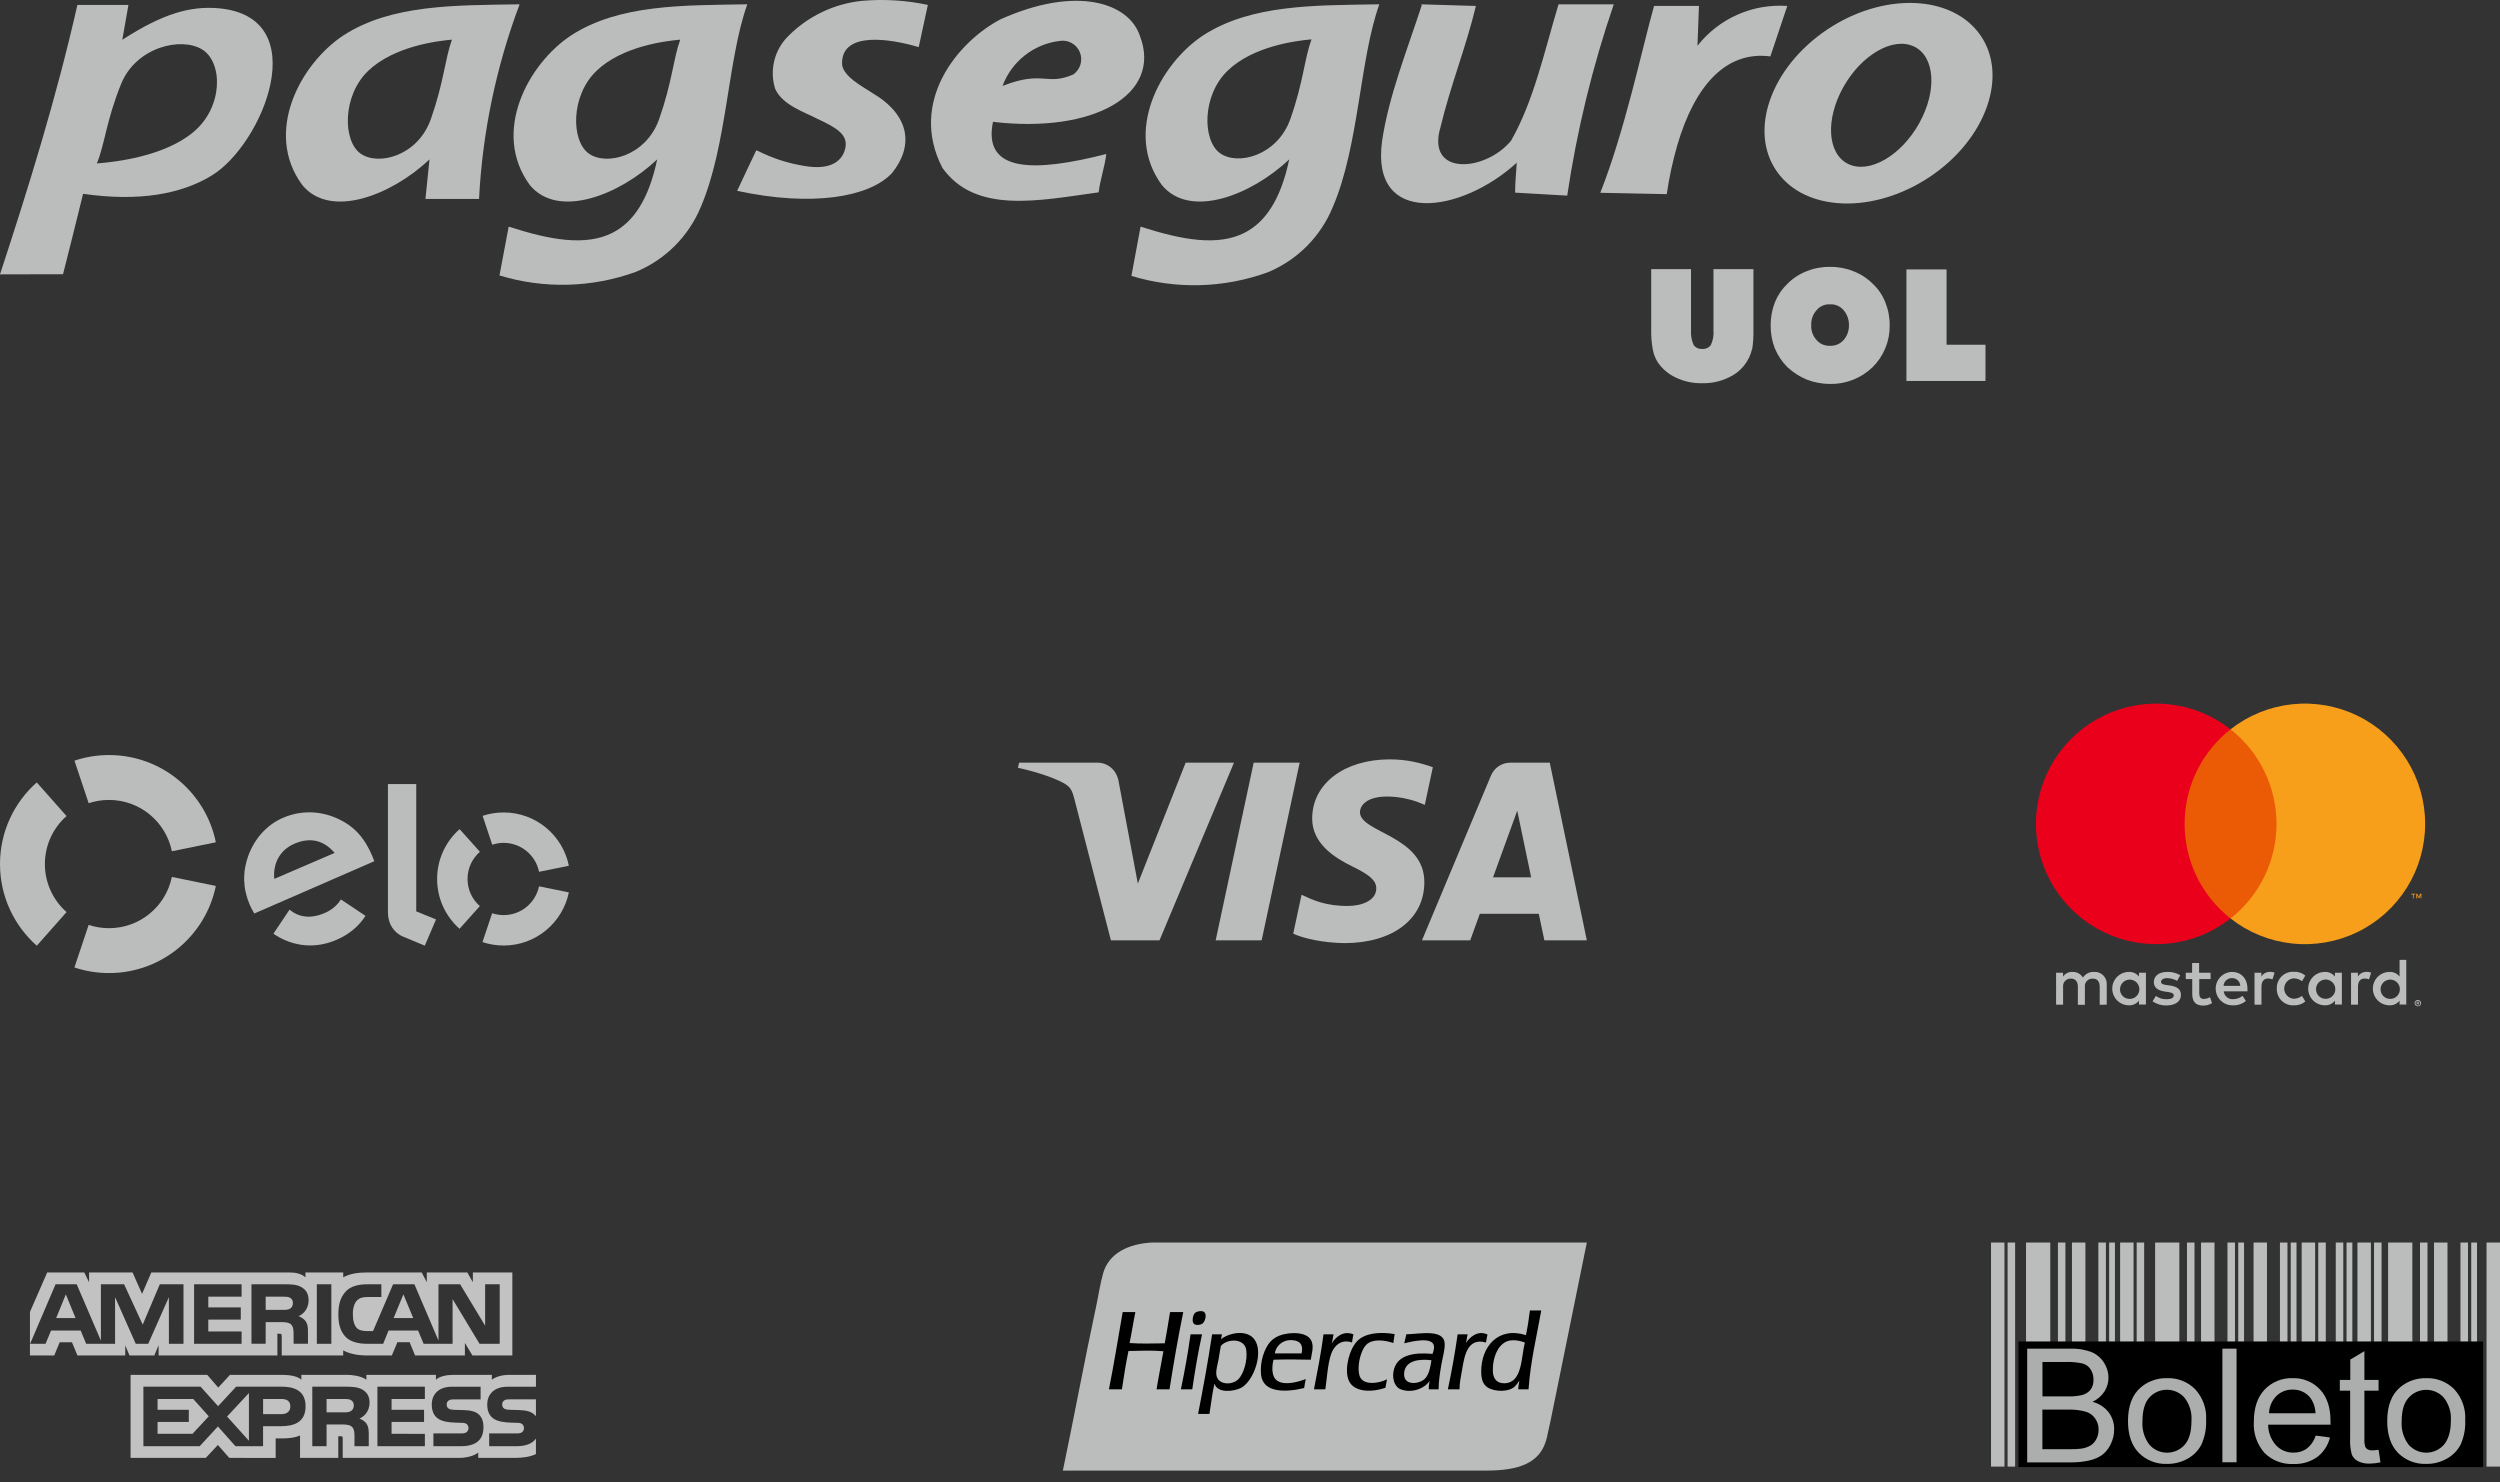 <svg xmlns="http://www.w3.org/2000/svg" width="167" height="99" viewBox="0 0 167 99" fill="none"><rect x="0" y="0" width="167" height="99" fill="#333333" stroke="none"/><path fill-rule="evenodd" clip-rule="evenodd" d="M0 18.328C1.93 12.448 3.78 6.478 5.17 0.328H8.58L8.17 2.658C10.93 0.868 12.75 0.408 14.55 0.548C21.09 1.088 17.55 9.678 14.12 11.738C12.12 12.948 9.35 13.488 5.55 12.948C5.11 14.742 4.663 16.532 4.21 18.318L0 18.328ZM12.91 8.828C14.91 7.178 14.91 4.178 13.51 3.308C12.11 2.438 9.09 3.138 8.09 5.608C7.09 8.078 7.01 9.608 6.47 10.918C7.61 10.828 10.94 10.478 12.91 8.828Z" fill="#F6F8F8" fill-opacity="0.7"></path><path fill-rule="evenodd" clip-rule="evenodd" d="M31.96 13.288H28.42L28.69 10.648C26.16 13.038 22.07 14.648 20.19 12.358C17.61 8.848 20.05 4.268 22.95 2.358C26.17 0.278 30.45 0.358 34.71 0.288C33.143 4.456 32.229 8.841 32 13.288H31.96ZM24.59 4.738C22.87 6.388 22.89 9.388 24.07 10.248C25.25 11.108 27.91 10.428 28.78 7.958C29.65 5.488 29.72 3.958 30.19 2.648C29.19 2.738 26.31 3.088 24.59 4.738Z" fill="#F6F8F8" fill-opacity="0.7"></path><path fill-rule="evenodd" clip-rule="evenodd" d="M33.36 18.428L33.98 15.138C36.72 16.028 39.11 16.458 40.9 15.558C42.29 14.858 43.33 13.358 43.9 10.648C41.37 13.038 37.27 14.648 35.39 12.358C32.82 8.848 35.26 4.268 38.16 2.358C41.38 0.278 45.66 0.358 49.92 0.288C48.6 3.958 48.57 9.718 46.82 13.808C46.419 14.783 45.829 15.67 45.084 16.416C44.339 17.163 43.454 17.755 42.48 18.158C39.546 19.225 36.345 19.309 33.36 18.398V18.428ZM39.84 4.738C38.12 6.388 38.14 9.388 39.32 10.248C40.5 11.108 43.16 10.428 44.03 7.958C44.9 5.488 44.97 3.958 45.44 2.648C44.44 2.738 41.55 3.088 39.84 4.738Z" fill="#F6F8F8" fill-opacity="0.7"></path><path fill-rule="evenodd" clip-rule="evenodd" d="M75.58 18.428L76.19 15.138C78.94 16.028 81.33 16.458 83.12 15.558C84.51 14.858 85.55 13.358 86.12 10.648C83.59 13.038 79.49 14.648 77.61 12.358C75.04 8.848 77.48 4.268 80.38 2.358C83.6 0.278 87.88 0.358 92.14 0.288C90.82 3.958 90.79 9.718 89.04 13.808C88.641 14.79 88.051 15.682 87.305 16.434C86.558 17.186 85.669 17.782 84.69 18.188C81.756 19.254 78.556 19.338 75.57 18.428H75.58ZM123.13 5.828C121.92 7.998 122.07 10.288 123.47 10.958C124.87 11.628 126.99 10.408 128.2 8.238C129.41 6.068 129.26 3.778 127.86 3.108C126.46 2.438 124.34 3.658 123.13 5.828ZM122.05 1.978C118.3 4.498 116.79 8.728 118.69 11.448C120.59 14.168 125.17 14.318 128.92 11.808C132.67 9.298 134.18 5.048 132.28 2.338C130.38 -0.372 125.8 -0.532 122.05 1.978ZM106.9 12.878C108.55 8.698 109.66 3.368 110.49 0.398H113.49L113.39 3.058C114.097 2.158 115.013 1.445 116.059 0.981C117.105 0.517 118.249 0.317 119.39 0.398L118.26 3.768C115.26 3.378 113.2 5.768 112.05 9.678C111.737 10.757 111.499 11.856 111.34 12.968L106.9 12.878ZM94.9 0.288L98.59 0.398C97.94 3.118 96.88 5.748 96.23 8.478C95.23 11.798 99.23 11.478 100.94 9.398C102.46 6.728 103.14 3.518 104.11 0.288H107.8C106.377 4.444 105.336 8.722 104.69 13.068L101.21 12.868C101.21 12.188 101.28 11.508 101.32 10.868C97.62 14.258 91.55 15.158 92.32 9.438C92.76 6.438 93.99 3.368 94.98 0.328L94.9 0.288ZM73.9 10.288C73.8 11.138 73.49 11.998 73.39 12.848C69.39 13.398 65.16 14.318 62.95 11.208C60.68 6.818 63.95 2.798 66.84 1.288C71.9 -0.982 75.41 0.168 76.15 2.408C77.65 6.338 73.02 8.928 66.33 8.138C65.63 11.558 69.12 11.508 73.9 10.288ZM66.97 5.738C67.267 4.939 67.777 4.237 68.446 3.708C69.114 3.179 69.914 2.843 70.76 2.738C71.039 2.686 71.328 2.732 71.577 2.867C71.827 3.002 72.022 3.219 72.131 3.482C72.24 3.744 72.256 4.035 72.175 4.308C72.095 4.58 71.924 4.817 71.69 4.978C69.9 5.748 69.69 4.688 67.03 5.718L66.97 5.738ZM50.52 10.038C50.11 10.918 49.65 11.858 49.24 12.748C54.24 13.828 58.07 13.178 59.58 11.568C61.05 9.748 60.8 7.688 58.25 6.198C57.7 5.818 56.16 5.058 56.25 4.148C56.32 2.098 59.45 2.578 61.37 3.148L61.98 0.328C60.532 0.018 59.045 -0.073 57.57 0.058C55.725 0.249 54.003 1.068 52.69 2.378C52.223 2.826 51.891 3.396 51.73 4.023C51.569 4.65 51.586 5.31 51.78 5.928C52.26 7.028 53.78 7.498 54.58 7.928C55.9 8.538 56.68 8.998 56.46 9.928C56.24 10.858 55.35 11.378 53.69 11.078C52.621 10.904 51.586 10.566 50.62 10.078L50.52 10.038ZM82.01 4.718C80.29 6.368 80.31 9.368 81.49 10.228C82.67 11.088 85.33 10.408 86.2 7.938C87.07 5.468 87.13 3.938 87.61 2.628C86.61 2.718 83.72 3.068 82.01 4.718Z" fill="#F6F8F8" fill-opacity="0.7"></path><path fill-rule="evenodd" clip-rule="evenodd" d="M122.24 17.828C121.706 17.819 121.176 17.918 120.68 18.118C120.2 18.305 119.764 18.591 119.4 18.958C119.036 19.307 118.75 19.73 118.56 20.198C118.369 20.695 118.274 21.225 118.28 21.758C118.276 22.277 118.371 22.793 118.56 23.278C118.757 23.745 119.042 24.169 119.4 24.528C119.779 24.877 120.215 25.158 120.69 25.358C121.185 25.547 121.71 25.645 122.24 25.648C122.765 25.657 123.288 25.563 123.777 25.371C124.266 25.179 124.712 24.892 125.09 24.528C125.456 24.166 125.745 23.734 125.94 23.258C126.138 22.783 126.237 22.272 126.23 21.758C126.239 21.224 126.14 20.693 125.94 20.198C125.758 19.726 125.471 19.302 125.1 18.958C124.733 18.591 124.294 18.305 123.81 18.118C123.311 17.918 122.777 17.82 122.24 17.828ZM122.24 20.328C122.412 20.318 122.583 20.348 122.741 20.416C122.899 20.483 123.039 20.587 123.15 20.718C123.389 20.995 123.517 21.351 123.51 21.718C123.522 22.085 123.393 22.442 123.15 22.718C123.037 22.846 122.896 22.946 122.739 23.012C122.581 23.078 122.411 23.107 122.24 23.098C122.073 23.106 121.905 23.077 121.751 23.011C121.597 22.945 121.46 22.845 121.35 22.718C121.226 22.584 121.129 22.427 121.068 22.255C121.006 22.083 120.979 21.9 120.99 21.718C120.974 21.35 121.103 20.991 121.35 20.718C121.458 20.588 121.594 20.485 121.749 20.417C121.903 20.349 122.072 20.319 122.24 20.328Z" fill="#F6F8F8" fill-opacity="0.7"></path><path fill-rule="evenodd" clip-rule="evenodd" d="M117.04 23.358C117.111 22.918 117.141 22.473 117.13 22.027V17.977H114.46V22.038C114.49 22.38 114.432 22.724 114.29 23.038C114.226 23.13 114.139 23.204 114.037 23.252C113.935 23.299 113.822 23.318 113.71 23.308C113.598 23.317 113.486 23.298 113.384 23.25C113.282 23.203 113.194 23.13 113.13 23.038C112.994 22.723 112.935 22.38 112.96 22.038V17.977H110.3V21.977C110.29 22.423 110.323 22.869 110.4 23.308C110.449 23.608 110.554 23.896 110.71 24.157C111.012 24.619 111.439 24.987 111.94 25.218C112.491 25.483 113.098 25.614 113.71 25.598C114.319 25.614 114.922 25.483 115.47 25.218C115.862 25.043 116.208 24.78 116.481 24.448C116.753 24.117 116.945 23.726 117.04 23.308V23.358Z" fill="#F6F8F8" fill-opacity="0.7"></path><path fill-rule="evenodd" clip-rule="evenodd" d="M130.03 17.998H127.35V25.448H132.63V23.028H130.03V17.998Z" fill="#F6F8F8" fill-opacity="0.7"></path><path d="M5.924 53.655C6.351 53.512 6.808 53.435 7.283 53.435C9.355 53.435 11.084 54.907 11.481 56.864L14.418 56.264C13.744 52.94 10.806 50.438 7.283 50.438C6.475 50.438 5.699 50.569 4.974 50.812L5.924 53.655Z" fill="#F6F8F8" fill-opacity="0.7"></path><path d="M2.458 63.174L4.445 60.928C3.558 60.142 2.998 58.996 2.998 57.719C2.998 56.443 3.557 55.297 4.443 54.512L2.456 52.266C0.95 53.6 0 55.549 0 57.719C0 59.891 0.951 61.84 2.458 63.174Z" fill="#F6F8F8" fill-opacity="0.7"></path><path d="M11.48 58.579C11.082 60.534 9.354 62.003 7.283 62.003C6.807 62.003 6.35 61.926 5.923 61.782L4.971 64.626C5.697 64.869 6.474 65 7.283 65C10.803 65 13.741 62.502 14.417 59.181L11.48 58.579Z" fill="#F6F8F8" fill-opacity="0.7"></path><path d="M22.856 60.137C22.855 60.138 22.855 60.139 22.854 60.14L22.77 60.083C22.53 60.474 22.155 60.79 21.681 60.995C20.779 61.387 19.944 61.286 19.345 60.76L19.29 60.843L19.288 60.842L18.265 62.372C18.519 62.549 18.791 62.698 19.078 62.818C20.208 63.287 21.364 63.265 22.503 62.77C23.326 62.413 23.973 61.869 24.415 61.179L22.856 60.137ZM19.663 56.362C18.712 56.771 18.221 57.663 18.322 58.71L22.353 56.975C21.661 56.16 20.758 55.89 19.663 56.362ZM16.987 61.023C16.89 60.867 16.759 60.617 16.681 60.434C16.216 59.354 16.193 58.237 16.586 57.164C17.018 55.987 17.843 55.087 18.909 54.628C20.25 54.051 21.732 54.166 23.016 54.927C23.832 55.395 24.41 56.118 24.85 57.14C24.906 57.27 24.954 57.411 25.003 57.529L16.987 61.023Z" fill="#F6F8F8" fill-opacity="0.7"></path><path d="M27.805 52.374V60.882L29.127 61.417L28.376 63.17L26.916 62.563C26.588 62.421 26.366 62.204 26.196 61.959C26.035 61.709 25.914 61.366 25.914 60.905V52.374H27.805Z" fill="#F6F8F8" fill-opacity="0.7"></path><path d="M31.231 58.714C31.232 57.99 31.552 57.34 32.058 56.899L30.701 55.386C29.781 56.2 29.202 57.388 29.2 58.712C29.198 60.038 29.777 61.227 30.697 62.043L32.052 60.528C31.549 60.086 31.231 59.437 31.231 58.714Z" fill="#F6F8F8" fill-opacity="0.7"></path><path d="M33.642 61.129C33.374 61.128 33.118 61.084 32.877 61.003L32.229 62.931C32.672 63.08 33.147 63.16 33.64 63.161C35.788 63.163 37.583 61.639 37.999 59.612L36.006 59.206C35.78 60.304 34.807 61.13 33.642 61.129Z" fill="#F6F8F8" fill-opacity="0.7"></path><path d="M33.648 54.272C33.155 54.271 32.681 54.351 32.238 54.498L32.881 56.427C33.122 56.348 33.379 56.303 33.646 56.303C34.814 56.305 35.787 57.135 36.008 58.237L38 57.832C37.591 55.803 35.799 54.273 33.648 54.272Z" fill="#F6F8F8" fill-opacity="0.7"></path><path d="M86.817 50.946L84.278 62.813H81.207L83.746 50.946H86.817ZM99.735 58.607L101.352 54.152L102.282 58.607H99.735ZM103.163 62.813H106L103.524 50.946H100.902C100.312 50.946 99.814 51.288 99.595 51.815L94.988 62.813H98.211L98.852 61.041H102.791L103.163 62.813ZM95.146 58.941C95.161 55.804 90.815 55.633 90.845 54.236C90.855 53.807 91.26 53.354 92.147 53.238C92.587 53.182 93.798 53.138 95.175 53.769L95.713 51.252C94.977 50.986 94.023 50.726 92.842 50.726C89.808 50.726 87.67 52.34 87.654 54.652C87.634 56.359 89.178 57.313 90.343 57.882C91.538 58.463 91.938 58.835 91.935 59.358C91.927 60.153 90.98 60.505 90.098 60.516C88.554 60.542 87.657 60.101 86.944 59.77L86.386 62.37C87.103 62.699 88.427 62.983 89.801 63C93.027 63 95.137 61.405 95.146 58.941ZM82.43 50.946L77.455 62.813H74.208L71.76 53.342C71.61 52.757 71.481 52.546 71.029 52.298C70.293 51.897 69.074 51.522 68 51.288L68.074 50.946H73.298C73.964 50.946 74.563 51.387 74.715 52.156L76.008 59.024L79.202 50.946H82.43Z" fill="#F6F8F8" fill-opacity="0.7"></path><g clip-path="url(#clip0)"><path fill-rule="evenodd" clip-rule="evenodd" d="M135.339 83H136.958V97.968H135.339V83Z" fill="#F6F8F8" fill-opacity="0.7"></path><path fill-rule="evenodd" clip-rule="evenodd" d="M137.469 83H137.969V97.968H137.469V83Z" fill="#F6F8F8" fill-opacity="0.7"></path><path fill-rule="evenodd" clip-rule="evenodd" d="M138.407 83H139.305V97.968H138.407V83Z" fill="#F6F8F8" fill-opacity="0.7"></path><path fill-rule="evenodd" clip-rule="evenodd" d="M140.171 83H140.674V97.968H140.171V83Z" fill="#F6F8F8" fill-opacity="0.7"></path><path fill-rule="evenodd" clip-rule="evenodd" d="M140.891 83H141.278V97.968H140.891V83Z" fill="#F6F8F8" fill-opacity="0.7"></path><path fill-rule="evenodd" clip-rule="evenodd" d="M134.107 83H134.61V97.968H134.107V83Z" fill="#F6F8F8" fill-opacity="0.7"></path><path fill-rule="evenodd" clip-rule="evenodd" d="M133 83H133.899V97.968H133V83Z" fill="#F6F8F8" fill-opacity="0.7"></path><path fill-rule="evenodd" clip-rule="evenodd" d="M143.962 83H145.581V97.968H143.962V83Z" fill="#F6F8F8" fill-opacity="0.7"></path><path fill-rule="evenodd" clip-rule="evenodd" d="M146.09 83H146.593V97.968H146.09V83Z" fill="#F6F8F8" fill-opacity="0.7"></path><path fill-rule="evenodd" clip-rule="evenodd" d="M147.03 83H147.929V97.968H147.03V83Z" fill="#F6F8F8" fill-opacity="0.7"></path><path fill-rule="evenodd" clip-rule="evenodd" d="M148.795 83H149.295V97.968H148.795V83Z" fill="#F6F8F8" fill-opacity="0.7"></path><path fill-rule="evenodd" clip-rule="evenodd" d="M149.515 83H149.902V97.968H149.515V83Z" fill="#F6F8F8" fill-opacity="0.7"></path><path fill-rule="evenodd" clip-rule="evenodd" d="M142.73 83H143.23V97.968H142.73V83Z" fill="#F6F8F8" fill-opacity="0.7"></path><path fill-rule="evenodd" clip-rule="evenodd" d="M141.624 83H142.522V97.968H141.624V83Z" fill="#F6F8F8" fill-opacity="0.7"></path><path fill-rule="evenodd" clip-rule="evenodd" d="M150.539 83H151.434V97.968H150.539V83Z" fill="#F6F8F8" fill-opacity="0.7"></path><path fill-rule="evenodd" clip-rule="evenodd" d="M152.3 83H152.803V97.968H152.3V83Z" fill="#F6F8F8" fill-opacity="0.7"></path><path fill-rule="evenodd" clip-rule="evenodd" d="M153.02 83H153.407V97.968H153.02V83Z" fill="#F6F8F8" fill-opacity="0.7"></path><path fill-rule="evenodd" clip-rule="evenodd" d="M154.859 83H155.362V97.968H154.859V83Z" fill="#F6F8F8" fill-opacity="0.7"></path><path fill-rule="evenodd" clip-rule="evenodd" d="M153.752 83H154.651V97.968H153.752V83Z" fill="#F6F8F8" fill-opacity="0.7"></path><path fill-rule="evenodd" clip-rule="evenodd" d="M156.029 83H156.532V97.968H156.029V83Z" fill="#F6F8F8" fill-opacity="0.7"></path><path fill-rule="evenodd" clip-rule="evenodd" d="M156.749 83H157.136V97.968H156.749V83Z" fill="#F6F8F8" fill-opacity="0.7"></path><path fill-rule="evenodd" clip-rule="evenodd" d="M158.585 83H159.088V97.968H158.585V83Z" fill="#F6F8F8" fill-opacity="0.7"></path><path fill-rule="evenodd" clip-rule="evenodd" d="M157.478 83H158.376V97.968H157.478V83Z" fill="#F6F8F8" fill-opacity="0.7"></path><path fill-rule="evenodd" clip-rule="evenodd" d="M159.525 83H161.144V97.968H159.525V83Z" fill="#F6F8F8" fill-opacity="0.7"></path><path fill-rule="evenodd" clip-rule="evenodd" d="M161.656 83H162.156V97.968H161.656V83Z" fill="#F6F8F8" fill-opacity="0.7"></path><path fill-rule="evenodd" clip-rule="evenodd" d="M162.593 83H163.492V97.968H162.593V83Z" fill="#F6F8F8" fill-opacity="0.7"></path><path fill-rule="evenodd" clip-rule="evenodd" d="M164.358 83H164.861V97.968H164.358V83Z" fill="#F6F8F8" fill-opacity="0.7"></path><path fill-rule="evenodd" clip-rule="evenodd" d="M165.078 83H165.464V97.968H165.078V83Z" fill="#F6F8F8" fill-opacity="0.7"></path><path fill-rule="evenodd" clip-rule="evenodd" d="M166.101 83H167V97.968H166.101V83Z" fill="#F6F8F8" fill-opacity="0.7"></path><path fill-rule="evenodd" clip-rule="evenodd" d="M134.833 98H165.872V89.612H134.833V98Z" fill="black"></path><path d="M135.416 97.686V90.09H138.303C138.785 90.073 139.265 90.15 139.716 90.32C140.062 90.466 140.353 90.714 140.549 91.03C140.744 91.329 140.847 91.677 140.847 92.032C140.847 92.355 140.755 92.671 140.582 92.945C140.386 93.249 140.106 93.49 139.776 93.641C140.2 93.747 140.577 93.989 140.847 94.329C141.101 94.658 141.234 95.063 141.225 95.477C141.227 95.821 141.149 96.161 140.996 96.47C140.869 96.745 140.678 96.988 140.439 97.178C140.188 97.356 139.902 97.483 139.6 97.551C139.193 97.646 138.775 97.691 138.356 97.686H135.416ZM136.437 93.28H138.1C138.426 93.293 138.752 93.263 139.07 93.192C139.306 93.135 139.516 93.002 139.666 92.813C139.796 92.616 139.859 92.382 139.844 92.146C139.849 91.912 139.785 91.682 139.66 91.483C139.541 91.291 139.354 91.15 139.136 91.086C138.753 91 138.359 90.964 137.966 90.98H136.437V93.28ZM136.437 96.805H138.356C138.588 96.81 138.82 96.797 139.05 96.766C139.259 96.736 139.461 96.666 139.645 96.561C139.81 96.455 139.945 96.308 140.034 96.135C140.139 95.938 140.191 95.717 140.186 95.495C140.191 95.228 140.108 94.966 139.951 94.749C139.805 94.537 139.59 94.38 139.341 94.305C138.975 94.203 138.596 94.154 138.216 94.161H136.431V96.805H136.437Z" fill="#F6F8F8" fill-opacity="0.7"></path><path d="M142.15 94.928C142.15 93.912 142.437 93.16 143.01 92.672C143.498 92.262 144.122 92.044 144.763 92.061C145.111 92.049 145.458 92.108 145.781 92.236C146.105 92.364 146.397 92.558 146.64 92.804C146.894 93.082 147.09 93.407 147.215 93.76C147.34 94.113 147.393 94.487 147.369 94.86C147.394 95.428 147.284 95.993 147.048 96.511C146.838 96.911 146.51 97.24 146.108 97.454C145.696 97.678 145.233 97.794 144.763 97.789C144.413 97.803 144.064 97.745 143.739 97.618C143.413 97.491 143.118 97.298 142.873 97.051C142.391 96.558 142.15 95.848 142.15 94.922V94.928ZM143.117 94.928C143.072 95.494 143.238 96.057 143.584 96.511C143.731 96.677 143.911 96.81 144.114 96.901C144.317 96.992 144.537 97.039 144.76 97.039C144.983 97.039 145.203 96.992 145.405 96.901C145.608 96.81 145.789 96.677 145.935 96.511C146.248 96.156 146.39 95.63 146.39 94.901C146.43 94.348 146.263 93.799 145.92 93.359C145.774 93.195 145.593 93.063 145.391 92.972C145.188 92.882 144.969 92.835 144.746 92.835C144.524 92.835 144.305 92.882 144.102 92.972C143.9 93.063 143.719 93.195 143.573 93.359C143.269 93.698 143.117 94.222 143.117 94.931V94.928Z" fill="#F6F8F8" fill-opacity="0.7"></path><path d="M148.456 97.68V90.09H149.402V97.68H148.456Z" fill="#F6F8F8" fill-opacity="0.7"></path><path d="M154.666 95.897L155.642 96.026C155.516 96.543 155.216 97.003 154.791 97.33C154.327 97.655 153.767 97.818 153.199 97.794C152.842 97.812 152.486 97.755 152.153 97.628C151.82 97.5 151.519 97.305 151.268 97.054C150.763 96.48 150.508 95.733 150.556 94.975C150.556 94.052 150.794 93.336 151.276 92.825C151.516 92.573 151.807 92.374 152.13 92.243C152.453 92.111 152.802 92.049 153.151 92.061C153.491 92.051 153.829 92.112 154.142 92.241C154.456 92.37 154.738 92.564 154.969 92.81C155.442 93.309 155.678 94.014 155.678 94.919C155.678 94.975 155.678 95.057 155.678 95.166H151.512C151.513 95.676 151.702 96.169 152.044 96.552C152.192 96.709 152.372 96.832 152.572 96.915C152.772 96.998 152.988 97.039 153.205 97.034C153.524 97.044 153.839 96.949 154.097 96.763C154.381 96.536 154.589 96.228 154.693 95.882L154.666 95.897ZM151.571 94.405H154.675C154.666 94.03 154.542 93.667 154.321 93.362C154.181 93.189 154.003 93.051 153.8 92.958C153.597 92.864 153.375 92.819 153.151 92.825C152.95 92.82 152.749 92.855 152.562 92.929C152.375 93.002 152.205 93.113 152.062 93.254C151.757 93.562 151.582 93.974 151.571 94.405Z" fill="#F6F8F8" fill-opacity="0.7"></path><path d="M158.888 96.846L159.016 97.686C158.783 97.736 158.544 97.764 158.305 97.768C158.031 97.783 157.757 97.728 157.511 97.607C157.328 97.512 157.184 97.359 157.103 97.172C157.004 96.812 156.966 96.439 156.99 96.067V92.898H156.3V92.179H156.999V90.819L157.942 90.258V92.179H158.888V92.898H157.942V96.129C157.932 96.299 157.95 96.47 157.996 96.634C158.028 96.711 158.084 96.775 158.156 96.817C158.256 96.867 158.366 96.89 158.478 96.884C158.615 96.881 158.753 96.869 158.888 96.846Z" fill="#F6F8F8" fill-opacity="0.7"></path><path d="M159.466 94.928C159.466 93.911 159.752 93.159 160.326 92.672C160.813 92.261 161.438 92.044 162.078 92.061C162.425 92.05 162.77 92.11 163.092 92.238C163.414 92.366 163.705 92.559 163.947 92.804C164.201 93.082 164.396 93.406 164.521 93.76C164.647 94.112 164.699 94.487 164.676 94.86C164.704 95.427 164.597 95.992 164.364 96.511C164.152 96.91 163.825 97.239 163.423 97.454C163.012 97.678 162.548 97.794 162.078 97.788C161.728 97.803 161.379 97.745 161.053 97.618C160.727 97.491 160.431 97.298 160.186 97.051C159.706 96.558 159.466 95.848 159.466 94.922V94.928ZM160.433 94.928C160.387 95.494 160.554 96.057 160.9 96.511C161.046 96.676 161.227 96.809 161.43 96.9C161.632 96.991 161.852 97.038 162.075 97.038C162.298 97.038 162.518 96.991 162.721 96.9C162.924 96.809 163.104 96.676 163.251 96.511C163.548 96.161 163.718 95.629 163.718 94.907C163.758 94.353 163.59 93.805 163.248 93.365C163.101 93.2 162.92 93.068 162.718 92.978C162.516 92.887 162.296 92.84 162.074 92.84C161.852 92.84 161.632 92.887 161.429 92.978C161.227 93.068 161.046 93.2 160.9 93.365C160.586 93.7 160.431 94.222 160.433 94.93V94.928Z" fill="#F6F8F8" fill-opacity="0.7"></path></g><path d="M140.73 67.111V65.772C140.738 65.659 140.722 65.546 140.682 65.44C140.643 65.334 140.582 65.238 140.502 65.158C140.423 65.078 140.327 65.015 140.222 64.975C140.117 64.934 140.004 64.917 139.891 64.924C139.743 64.914 139.596 64.944 139.464 65.011C139.332 65.078 139.221 65.178 139.141 65.303C139.069 65.182 138.965 65.083 138.841 65.016C138.716 64.95 138.577 64.918 138.436 64.924C138.313 64.917 138.191 64.943 138.081 64.999C137.972 65.055 137.878 65.138 137.811 65.24V64.977H137.347V67.111H137.815V65.937C137.805 65.864 137.812 65.79 137.834 65.719C137.856 65.649 137.893 65.585 137.943 65.53C137.993 65.476 138.054 65.434 138.122 65.406C138.191 65.378 138.264 65.366 138.338 65.37C138.646 65.37 138.802 65.571 138.802 65.932V67.12H139.271V65.937C139.261 65.864 139.268 65.79 139.29 65.72C139.312 65.65 139.349 65.585 139.399 65.531C139.449 65.477 139.51 65.435 139.578 65.407C139.646 65.379 139.719 65.366 139.793 65.37C140.11 65.37 140.261 65.571 140.261 65.932V67.12L140.73 67.111ZM147.665 64.977H146.901V64.33H146.433V64.977H146.009V65.401H146.442V66.383C146.442 66.879 146.633 67.173 147.182 67.173C147.388 67.174 147.589 67.117 147.763 67.008L147.629 66.611C147.504 66.685 147.363 66.727 147.218 66.731C146.995 66.731 146.91 66.589 146.91 66.374V65.401H147.669L147.665 64.977ZM151.624 64.924C151.511 64.92 151.399 64.948 151.3 65.002C151.201 65.058 151.118 65.138 151.061 65.236V64.977H150.602V67.111H151.066V65.915C151.066 65.562 151.218 65.365 151.512 65.365C151.612 65.364 151.71 65.382 151.802 65.419L151.945 64.973C151.839 64.935 151.728 64.915 151.615 64.915L151.624 64.924ZM145.638 65.147C145.375 64.99 145.073 64.913 144.768 64.924C144.228 64.924 143.875 65.183 143.875 65.606C143.875 65.955 144.134 66.169 144.611 66.236L144.835 66.267C145.089 66.303 145.21 66.37 145.21 66.49C145.21 66.656 145.04 66.749 144.723 66.749C144.468 66.757 144.218 66.678 144.013 66.526L143.79 66.888C144.06 67.076 144.384 67.173 144.714 67.164C145.33 67.164 145.687 66.874 145.687 66.468C145.687 66.062 145.406 65.897 144.942 65.83L144.719 65.799C144.518 65.772 144.357 65.731 144.357 65.589C144.357 65.446 144.509 65.339 144.763 65.339C144.998 65.341 145.229 65.404 145.433 65.522L145.638 65.147ZM158.072 64.924C157.959 64.92 157.847 64.948 157.748 65.002C157.649 65.058 157.566 65.138 157.509 65.236V64.977H157.05V67.111H157.514V65.915C157.514 65.562 157.666 65.365 157.96 65.365C158.059 65.364 158.158 65.382 158.25 65.419L158.393 64.973C158.287 64.935 158.175 64.915 158.063 64.915L158.072 64.924ZM152.09 66.04C152.085 66.189 152.111 66.339 152.166 66.478C152.222 66.618 152.306 66.744 152.413 66.849C152.52 66.954 152.648 67.035 152.788 67.088C152.929 67.141 153.079 67.164 153.229 67.155C153.507 67.17 153.781 67.079 153.996 66.901L153.773 66.526C153.613 66.648 153.417 66.716 153.215 66.718C153.044 66.704 152.884 66.626 152.767 66.5C152.65 66.373 152.585 66.207 152.585 66.035C152.585 65.863 152.65 65.697 152.767 65.57C152.884 65.444 153.044 65.366 153.215 65.352C153.417 65.354 153.613 65.422 153.773 65.544L153.996 65.169C153.781 64.991 153.507 64.9 153.229 64.915C153.079 64.906 152.929 64.929 152.788 64.982C152.648 65.035 152.52 65.116 152.413 65.221C152.306 65.326 152.222 65.452 152.166 65.592C152.111 65.731 152.085 65.881 152.09 66.031V66.04ZM156.438 66.04V64.977H155.974V65.236C155.895 65.135 155.793 65.053 155.677 64.999C155.56 64.945 155.433 64.919 155.304 64.924C155.008 64.924 154.724 65.041 154.515 65.25C154.306 65.46 154.188 65.744 154.188 66.04C154.188 66.335 154.306 66.619 154.515 66.829C154.724 67.038 155.008 67.155 155.304 67.155C155.433 67.16 155.56 67.134 155.677 67.08C155.793 67.026 155.895 66.944 155.974 66.843V67.102H156.438V66.04ZM154.711 66.04C154.718 65.914 154.762 65.793 154.837 65.692C154.912 65.591 155.015 65.515 155.133 65.472C155.252 65.428 155.38 65.421 155.502 65.45C155.625 65.478 155.736 65.543 155.823 65.634C155.909 65.725 155.967 65.84 155.989 65.964C156.012 66.087 155.997 66.215 155.948 66.331C155.898 66.446 155.816 66.545 155.711 66.615C155.606 66.684 155.484 66.722 155.358 66.722C155.269 66.724 155.182 66.706 155.1 66.672C155.019 66.638 154.946 66.587 154.885 66.523C154.824 66.458 154.777 66.382 154.747 66.299C154.717 66.216 154.705 66.128 154.711 66.04ZM149.109 64.924C148.813 64.928 148.53 65.049 148.324 65.261C148.118 65.474 148.004 65.759 148.008 66.055C148.013 66.351 148.134 66.633 148.346 66.84C148.558 67.046 148.844 67.16 149.14 67.155C149.461 67.172 149.777 67.069 150.026 66.865L149.803 66.522C149.626 66.663 149.408 66.742 149.182 66.745C149.029 66.758 148.876 66.711 148.757 66.613C148.638 66.516 148.561 66.376 148.544 66.222H150.129C150.129 66.165 150.129 66.106 150.129 66.044C150.129 65.374 149.713 64.928 149.115 64.928L149.109 64.924ZM149.109 65.339C149.178 65.337 149.247 65.35 149.312 65.375C149.377 65.4 149.436 65.438 149.486 65.486C149.536 65.534 149.576 65.591 149.604 65.655C149.632 65.719 149.647 65.787 149.649 65.856H148.533C148.541 65.713 148.605 65.579 148.711 65.482C148.817 65.385 148.956 65.334 149.1 65.339H149.109ZM160.739 66.044V64.12H160.292V65.236C160.214 65.135 160.112 65.053 159.995 64.999C159.879 64.945 159.751 64.919 159.623 64.924C159.327 64.924 159.043 65.041 158.834 65.25C158.625 65.46 158.507 65.744 158.507 66.04C158.507 66.335 158.625 66.619 158.834 66.829C159.043 67.038 159.327 67.155 159.623 67.155C159.751 67.16 159.879 67.134 159.995 67.08C160.112 67.026 160.214 66.944 160.292 66.843V67.102H160.739V66.044ZM161.513 66.801C161.542 66.8 161.571 66.805 161.598 66.816C161.624 66.827 161.647 66.842 161.667 66.861C161.687 66.88 161.703 66.903 161.714 66.928C161.725 66.954 161.731 66.982 161.731 67.01C161.731 67.039 161.725 67.067 161.714 67.093C161.703 67.118 161.687 67.141 161.667 67.16C161.647 67.179 161.624 67.194 161.598 67.204C161.571 67.216 161.542 67.222 161.513 67.222C161.471 67.222 161.43 67.21 161.394 67.187C161.358 67.164 161.33 67.131 161.312 67.093C161.301 67.067 161.295 67.039 161.295 67.01C161.295 66.982 161.301 66.954 161.312 66.928C161.324 66.903 161.34 66.88 161.359 66.861C161.379 66.842 161.403 66.827 161.428 66.816C161.458 66.805 161.489 66.799 161.52 66.801H161.513ZM161.513 67.178C161.536 67.178 161.558 67.173 161.578 67.164C161.597 67.156 161.615 67.144 161.629 67.129C161.657 67.098 161.673 67.058 161.673 67.017C161.673 66.976 161.657 66.936 161.629 66.906C161.615 66.89 161.597 66.878 161.578 66.87C161.558 66.861 161.536 66.856 161.513 66.856C161.491 66.856 161.469 66.861 161.449 66.87C161.428 66.878 161.41 66.89 161.395 66.906C161.367 66.936 161.352 66.976 161.352 67.017C161.352 67.058 161.367 67.098 161.395 67.129C161.41 67.144 161.429 67.156 161.449 67.164C161.471 67.174 161.495 67.179 161.52 67.178H161.513ZM161.527 66.912C161.547 66.911 161.568 66.918 161.585 66.93C161.592 66.936 161.597 66.943 161.6 66.951C161.604 66.959 161.605 66.968 161.605 66.977C161.605 66.984 161.604 66.992 161.601 66.999C161.598 67.005 161.594 67.012 161.589 67.017C161.576 67.029 161.56 67.036 161.542 67.037L161.607 67.111H161.556L161.495 67.037H161.475V67.111H161.433V66.914L161.527 66.912ZM161.478 66.95V67.004H161.527C161.535 67.006 161.545 67.006 161.553 67.004C161.555 67.001 161.556 66.997 161.556 66.994C161.556 66.99 161.555 66.987 161.553 66.984C161.555 66.981 161.556 66.977 161.556 66.974C161.556 66.97 161.555 66.967 161.553 66.963C161.545 66.961 161.535 66.961 161.527 66.963L161.478 66.95ZM159.023 66.044C159.03 65.918 159.074 65.798 159.149 65.697C159.224 65.596 159.327 65.519 159.445 65.476C159.564 65.433 159.692 65.425 159.814 65.454C159.937 65.483 160.048 65.547 160.135 65.638C160.221 65.73 160.279 65.844 160.301 65.968C160.323 66.092 160.309 66.219 160.26 66.335C160.21 66.451 160.128 66.55 160.023 66.619C159.918 66.689 159.796 66.726 159.67 66.727C159.581 66.728 159.494 66.711 159.412 66.677C159.331 66.642 159.258 66.591 159.197 66.527C159.136 66.463 159.089 66.387 159.059 66.304C159.029 66.221 159.017 66.132 159.023 66.044ZM143.348 66.044V64.977H142.884V65.236C142.805 65.135 142.703 65.053 142.587 64.999C142.47 64.945 142.343 64.919 142.214 64.924C141.918 64.924 141.635 65.041 141.425 65.25C141.216 65.46 141.098 65.744 141.098 66.04C141.098 66.335 141.216 66.619 141.425 66.829C141.635 67.038 141.918 67.155 142.214 67.155C142.343 67.16 142.47 67.134 142.587 67.08C142.703 67.026 142.805 66.944 142.884 66.843V67.102H143.348V66.044ZM141.621 66.044C141.628 65.918 141.672 65.798 141.747 65.697C141.822 65.596 141.925 65.519 142.044 65.476C142.162 65.433 142.29 65.425 142.412 65.454C142.535 65.483 142.646 65.547 142.733 65.638C142.819 65.73 142.877 65.844 142.899 65.968C142.922 66.092 142.907 66.219 142.858 66.335C142.808 66.451 142.726 66.55 142.621 66.619C142.517 66.689 142.394 66.726 142.268 66.727C142.179 66.729 142.091 66.712 142.009 66.678C141.927 66.644 141.853 66.593 141.792 66.529C141.731 66.465 141.683 66.388 141.653 66.305C141.623 66.221 141.61 66.132 141.616 66.044H141.621Z" fill="#F6F8F8" fill-opacity="0.7"></path><path d="M152.515 48.718H145.484V61.353H152.515V48.718Z" fill="#FF5F00" fill-opacity="0.9"></path><path d="M145.931 55.037C145.929 53.82 146.205 52.618 146.737 51.524C147.268 50.429 148.042 49.47 148.999 48.718C147.814 47.787 146.391 47.208 144.892 47.047C143.393 46.886 141.879 47.15 140.523 47.809C139.167 48.468 138.024 49.495 137.224 50.773C136.424 52.051 136 53.528 136 55.036C136 56.543 136.424 58.02 137.224 59.298C138.024 60.576 139.167 61.603 140.523 62.262C141.879 62.921 143.393 63.185 144.892 63.025C146.391 62.864 147.814 62.285 148.999 61.353C148.042 60.602 147.269 59.643 146.737 58.548C146.205 57.454 145.93 56.253 145.931 55.037Z" fill="#EB001B"></path><path d="M162 55.037C162 56.544 161.576 58.022 160.776 59.3C159.976 60.578 158.833 61.605 157.477 62.264C156.12 62.922 154.606 63.186 153.107 63.025C151.608 62.864 150.185 62.285 149 61.353C149.956 60.601 150.73 59.642 151.261 58.547C151.793 57.453 152.07 56.252 152.07 55.036C152.07 53.819 151.793 52.618 151.261 51.524C150.73 50.429 149.956 49.47 149 48.718C150.185 47.786 151.608 47.207 153.107 47.046C154.606 46.885 156.12 47.149 157.477 47.808C158.833 48.467 159.976 49.494 160.776 50.772C161.576 52.05 162 53.527 162 55.035V55.037Z" fill="#F79E1B"></path><path d="M161.232 60.014V59.755H161.337V59.701H161.072V59.755H161.185V60.014H161.232ZM161.748 60.014V59.701H161.667L161.574 59.924L161.48 59.701H161.409V60.014H161.467V59.779L161.554 59.982H161.614L161.701 59.779V60.016L161.748 60.014Z" fill="#F79E1B"></path><path d="M5.047 88.049L4.398 86.464L3.751 88.049H5.047ZM19.372 87.418C19.241 87.497 19.086 87.499 18.902 87.499H17.747V86.617H18.917C19.083 86.617 19.255 86.624 19.368 86.689C19.491 86.747 19.567 86.87 19.567 87.04C19.567 87.213 19.494 87.353 19.372 87.418ZM27.604 88.049L26.947 86.464L26.293 88.049H27.604ZM12.257 89.764H11.283L11.28 86.651L9.902 89.764H9.068L7.687 86.648V89.764H5.755L5.39 88.878H3.412L3.043 89.764H2.011L3.712 85.79H5.123L6.74 89.552V85.789H8.29L9.533 88.485L10.676 85.789H12.257V89.764ZM16.139 89.764H12.965V85.79H16.139V86.617H13.915V87.334H16.084V88.149H13.915V88.943H16.139V89.764ZM20.614 86.859C20.614 87.493 20.19 87.821 19.945 87.919C20.152 87.998 20.331 88.138 20.415 88.254C20.549 88.451 20.572 88.627 20.572 88.982V89.763H19.614L19.61 89.262C19.61 89.022 19.633 88.679 19.46 88.487C19.321 88.347 19.11 88.317 18.767 88.317H17.747V89.763H16.798V85.789H18.983C19.469 85.789 19.826 85.802 20.134 85.979C20.434 86.157 20.614 86.416 20.614 86.859ZM22.134 89.764H21.164V85.79H22.134V89.764ZM33.38 89.764H32.033L30.233 86.781V89.764H28.298L27.929 88.878H25.955L25.597 89.764H24.486C24.024 89.764 23.439 89.662 23.108 89.324C22.774 88.986 22.601 88.529 22.601 87.806C22.601 87.217 22.706 86.678 23.113 86.253C23.42 85.935 23.901 85.789 24.555 85.789H25.475V86.64H24.574C24.228 86.64 24.032 86.692 23.843 86.875C23.681 87.043 23.57 87.358 23.57 87.775C23.57 88.201 23.655 88.508 23.831 88.709C23.977 88.866 24.244 88.914 24.493 88.914H24.92L26.259 85.789H27.682L29.29 89.548V85.789H30.737L32.407 88.557V85.789H33.381V89.764H33.38ZM2 90.544H3.623L3.989 89.662H4.808L5.172 90.544H8.366V89.87L8.651 90.547H10.309L10.594 89.859V90.543H18.531L18.528 89.094H18.681C18.789 89.097 18.82 89.107 18.82 89.286V90.543H22.925V90.206C23.256 90.384 23.771 90.543 24.448 90.543H26.176L26.545 89.661H27.364L27.726 90.543H31.054V89.704L31.557 90.543H34.225V85H31.587V85.654L31.218 85H28.51V85.654L28.171 85H24.513C23.901 85 23.362 85.085 22.928 85.324V85H20.404V85.324C20.127 85.078 19.75 85 19.331 85H10.109L9.49 86.431L8.855 85H5.95V85.654L5.631 85H3.153L2.002 87.635L2 90.544Z" fill="white" fill-opacity="0.7"></path><path d="M35.8 93.475H34.069C33.896 93.475 33.781 93.481 33.684 93.547C33.583 93.612 33.545 93.707 33.545 93.834C33.545 93.984 33.63 94.086 33.752 94.13C33.853 94.165 33.96 94.176 34.118 94.176L34.632 94.19C35.151 94.203 35.499 94.292 35.71 94.51C35.748 94.54 35.771 94.575 35.799 94.608L35.8 93.475ZM35.8 96.097C35.57 96.434 35.119 96.606 34.511 96.606H32.677V95.753H34.504C34.685 95.753 34.812 95.729 34.889 95.655C34.955 95.594 35.002 95.504 35.002 95.396C35.002 95.28 34.955 95.189 34.885 95.133C34.817 95.072 34.716 95.045 34.551 95.045C33.659 95.015 32.546 95.072 32.546 93.815C32.546 93.238 32.912 92.632 33.909 92.632H35.802V91.84H34.044C33.513 91.84 33.128 91.967 32.855 92.165V91.84H30.254C29.838 91.84 29.35 91.943 29.119 92.165V91.84H24.475V92.165C24.106 91.899 23.481 91.84 23.194 91.84H20.131V92.165C19.838 91.882 19.188 91.84 18.791 91.84H15.363L14.579 92.689L13.844 91.84H8.723V97.387H13.747L14.555 96.525L15.316 97.387L18.414 97.389V96.085H18.718C19.13 96.091 19.614 96.074 20.042 95.89V97.387H22.596V95.941H22.72C22.877 95.941 22.893 95.947 22.893 96.106V97.387H30.654C31.146 97.387 31.662 97.261 31.947 97.032V97.387H34.408C34.92 97.387 35.421 97.315 35.801 97.132V96.097H35.8ZM32.011 94.509C32.195 94.701 32.295 94.942 32.295 95.352C32.295 96.206 31.76 96.606 30.802 96.606H28.952V95.753H30.795C30.975 95.753 31.103 95.729 31.183 95.655C31.248 95.594 31.296 95.504 31.296 95.396C31.296 95.28 31.246 95.189 31.18 95.133C31.107 95.072 31.007 95.045 30.842 95.045C29.953 95.015 28.841 95.072 28.841 93.815C28.841 93.238 29.203 92.632 30.199 92.632H32.104V93.478H30.361C30.188 93.478 30.076 93.484 29.98 93.55C29.875 93.615 29.837 93.709 29.837 93.836C29.837 93.986 29.926 94.088 30.044 94.132C30.145 94.167 30.252 94.178 30.414 94.178L30.926 94.192C31.441 94.202 31.795 94.291 32.011 94.509ZM23.438 94.263C23.311 94.339 23.154 94.345 22.969 94.345H21.815V93.451H22.985C23.154 93.451 23.323 93.455 23.438 93.523C23.561 93.588 23.635 93.71 23.635 93.881C23.635 94.052 23.56 94.189 23.438 94.263ZM24.011 94.758C24.222 94.836 24.396 94.976 24.476 95.091C24.61 95.286 24.63 95.467 24.633 95.817V96.604H23.68V96.107C23.68 95.868 23.703 95.513 23.527 95.329C23.388 95.186 23.177 95.153 22.83 95.153H21.815V96.604H20.861V92.629H23.054C23.535 92.629 23.885 92.651 24.198 92.817C24.498 92.998 24.686 93.246 24.686 93.7C24.685 94.335 24.262 94.659 24.011 94.758ZM25.211 92.63H28.382V93.453H26.157V94.176H28.327V94.987H26.157V95.778L28.382 95.782V96.607H25.211V92.63ZM18.802 94.465H17.575V93.453H18.813C19.156 93.453 19.395 93.593 19.395 93.941C19.395 94.284 19.167 94.465 18.802 94.465ZM16.628 96.243L15.169 94.624L16.628 93.056V96.243ZM12.861 95.777H10.526V94.986H12.612V94.174H10.526V93.451H12.908L13.947 94.609L12.861 95.777ZM20.413 93.939C20.413 95.043 19.59 95.271 18.759 95.271H17.573V96.604H15.727L14.557 95.288L13.342 96.604H9.579V92.629H13.399L14.568 93.932L15.777 92.629H18.812C19.567 92.63 20.413 92.839 20.413 93.939Z" fill="white" fill-opacity="0.7"></path><path d="M80.608 83H76.981C75.378 83.076 74.068 83.721 73.69 85.053C73.492 85.747 73.384 86.509 73.23 87.229C72.445 90.888 71.75 94.649 71 98.235H99.241C101.424 98.235 102.923 97.774 103.328 96.041C103.516 95.236 103.697 94.324 103.877 93.44C104.579 89.992 105.281 86.544 106 83H80.608Z" fill="#F6F8F8" fill-opacity="0.7"></path><path d="M95.179 92.102C94.787 92.485 93.688 92.594 93.8 91.677C93.894 90.916 94.722 90.754 95.621 90.864C95.554 91.281 95.477 91.809 95.179 92.102ZM93.942 89.132C93.904 89.342 93.847 89.532 93.8 89.733C94.249 89.621 95.645 89.276 95.78 89.874C95.825 90.073 95.748 90.285 95.692 90.44C94.429 90.32 93.399 90.53 93.129 91.43C92.947 92.032 93.149 92.625 93.535 92.791C94.279 93.109 95.184 92.745 95.497 92.243C95.465 92.417 95.434 92.592 95.444 92.808H96.098C96.105 92.182 96.196 91.675 96.292 91.112C96.375 90.632 96.529 90.157 96.504 89.733C96.448 88.763 94.841 89.106 93.942 89.132ZM100.499 92.402C99.987 92.413 99.733 92.096 99.721 91.571C99.701 90.652 100.104 89.63 100.923 89.539C101.304 89.496 101.581 89.585 101.86 89.68C101.603 90.713 101.696 92.376 100.499 92.402ZM102.196 87.541C102.131 88.113 102.043 88.662 101.931 89.185C100.066 88.595 98.923 89.967 98.944 91.66C98.948 91.987 99.004 92.312 99.209 92.543C99.562 92.942 100.572 93.038 101.082 92.703C101.181 92.638 101.282 92.519 101.347 92.437C101.397 92.376 101.475 92.214 101.489 92.26C101.462 92.44 101.422 92.606 101.418 92.808H102.107C102.24 90.903 102.651 89.275 102.956 87.541H102.196ZM82.736 92.119C82.329 92.55 81.33 92.543 81.251 91.819C81.217 91.503 81.335 91.173 81.393 90.847C81.452 90.516 81.494 90.2 81.552 89.91C81.952 89.421 83.129 89.362 83.249 90.175C83.352 90.881 83.073 91.763 82.736 92.119ZM83.337 89.132C82.694 88.891 81.91 89.179 81.57 89.453C81.571 89.466 81.562 89.467 81.552 89.468C81.558 89.463 81.564 89.458 81.57 89.453C81.57 89.452 81.57 89.451 81.57 89.45C81.575 89.332 81.617 89.25 81.623 89.132H80.969C80.696 90.945 80.373 92.708 80.032 94.452H80.792C80.902 93.773 80.975 93.056 81.128 92.42C81.301 93.089 82.435 92.961 82.913 92.703C83.9 92.169 84.661 89.629 83.337 89.132ZM86.943 90.405H85.158C85.214 89.994 85.583 89.543 86.165 89.521C86.713 89.5 87.105 89.722 86.943 90.405ZM86.218 89.061C85.669 89.104 85.205 89.262 84.875 89.609C84.47 90.036 84.142 90.978 84.238 91.836C84.375 93.061 85.9 93.017 87.119 92.72C87.14 92.505 87.192 92.322 87.225 92.119C86.723 92.307 85.851 92.57 85.334 92.243C84.944 91.996 84.942 91.372 85.069 90.829C85.889 90.803 86.74 90.808 87.561 90.829C87.613 90.444 87.762 90.025 87.632 89.645C87.46 89.143 86.844 89.013 86.218 89.061ZM79.537 89.132C79.516 89.135 79.518 89.16 79.519 89.185C79.352 90.438 79.125 91.631 78.883 92.808H79.643C79.826 91.548 80.035 90.314 80.297 89.132H79.537ZM99.368 89.15C98.696 88.814 98.137 89.378 97.919 89.715C97.981 89.542 97.984 89.31 98.042 89.132H97.371C97.189 90.395 96.971 91.62 96.717 92.808H97.494C97.499 92.321 97.595 91.961 97.671 91.483C97.834 90.463 98.072 89.344 99.262 89.68C99.301 89.507 99.318 89.312 99.368 89.15ZM90.831 91.942C90.761 91.761 90.743 91.463 90.76 91.235C90.8 90.725 90.986 90.103 91.273 89.822C91.669 89.433 92.452 89.497 93.076 89.715C93.095 89.505 93.137 89.317 93.164 89.115C92.141 88.947 91.169 89.051 90.654 89.592C90.15 90.121 89.82 91.337 90.053 92.102C90.327 92.997 91.553 93.045 92.546 92.703C92.589 92.523 92.613 92.322 92.652 92.137C92.109 92.419 91.072 92.565 90.831 91.942ZM90.407 89.132C89.733 88.86 89.203 89.32 88.958 89.751C89.013 89.559 89.036 89.335 89.081 89.132H88.41C88.246 90.406 88.003 91.601 87.773 92.808H88.533C88.64 92.092 88.686 91.126 88.922 90.44C89.111 89.892 89.605 89.425 90.319 89.68C90.329 89.478 90.386 89.324 90.407 89.132ZM78.159 87.647C78.05 88.352 77.928 89.043 77.805 89.733C77.018 89.741 76.214 89.772 75.454 89.715C75.598 89.04 75.701 88.324 75.843 87.647H74.995C74.691 89.371 74.415 91.121 74.076 92.808H74.942C75.078 91.943 75.205 91.068 75.383 90.246C76.122 90.228 77.007 90.196 77.717 90.263C77.57 91.119 77.394 91.943 77.257 92.808H78.123C78.401 91.06 78.695 89.327 79.042 87.647H78.159ZM80.315 88.425C80.466 88.321 80.661 87.846 80.439 87.647C80.368 87.585 80.25 87.567 80.085 87.595C79.932 87.62 79.844 87.672 79.784 87.754C79.688 87.884 79.6 88.279 79.749 88.425C79.894 88.568 80.218 88.492 80.315 88.425Z" fill="black"></path><defs><clipPath id="clip0"><rect width="34" height="15" fill="white" transform="translate(133 83)"></rect></clipPath></defs></svg>